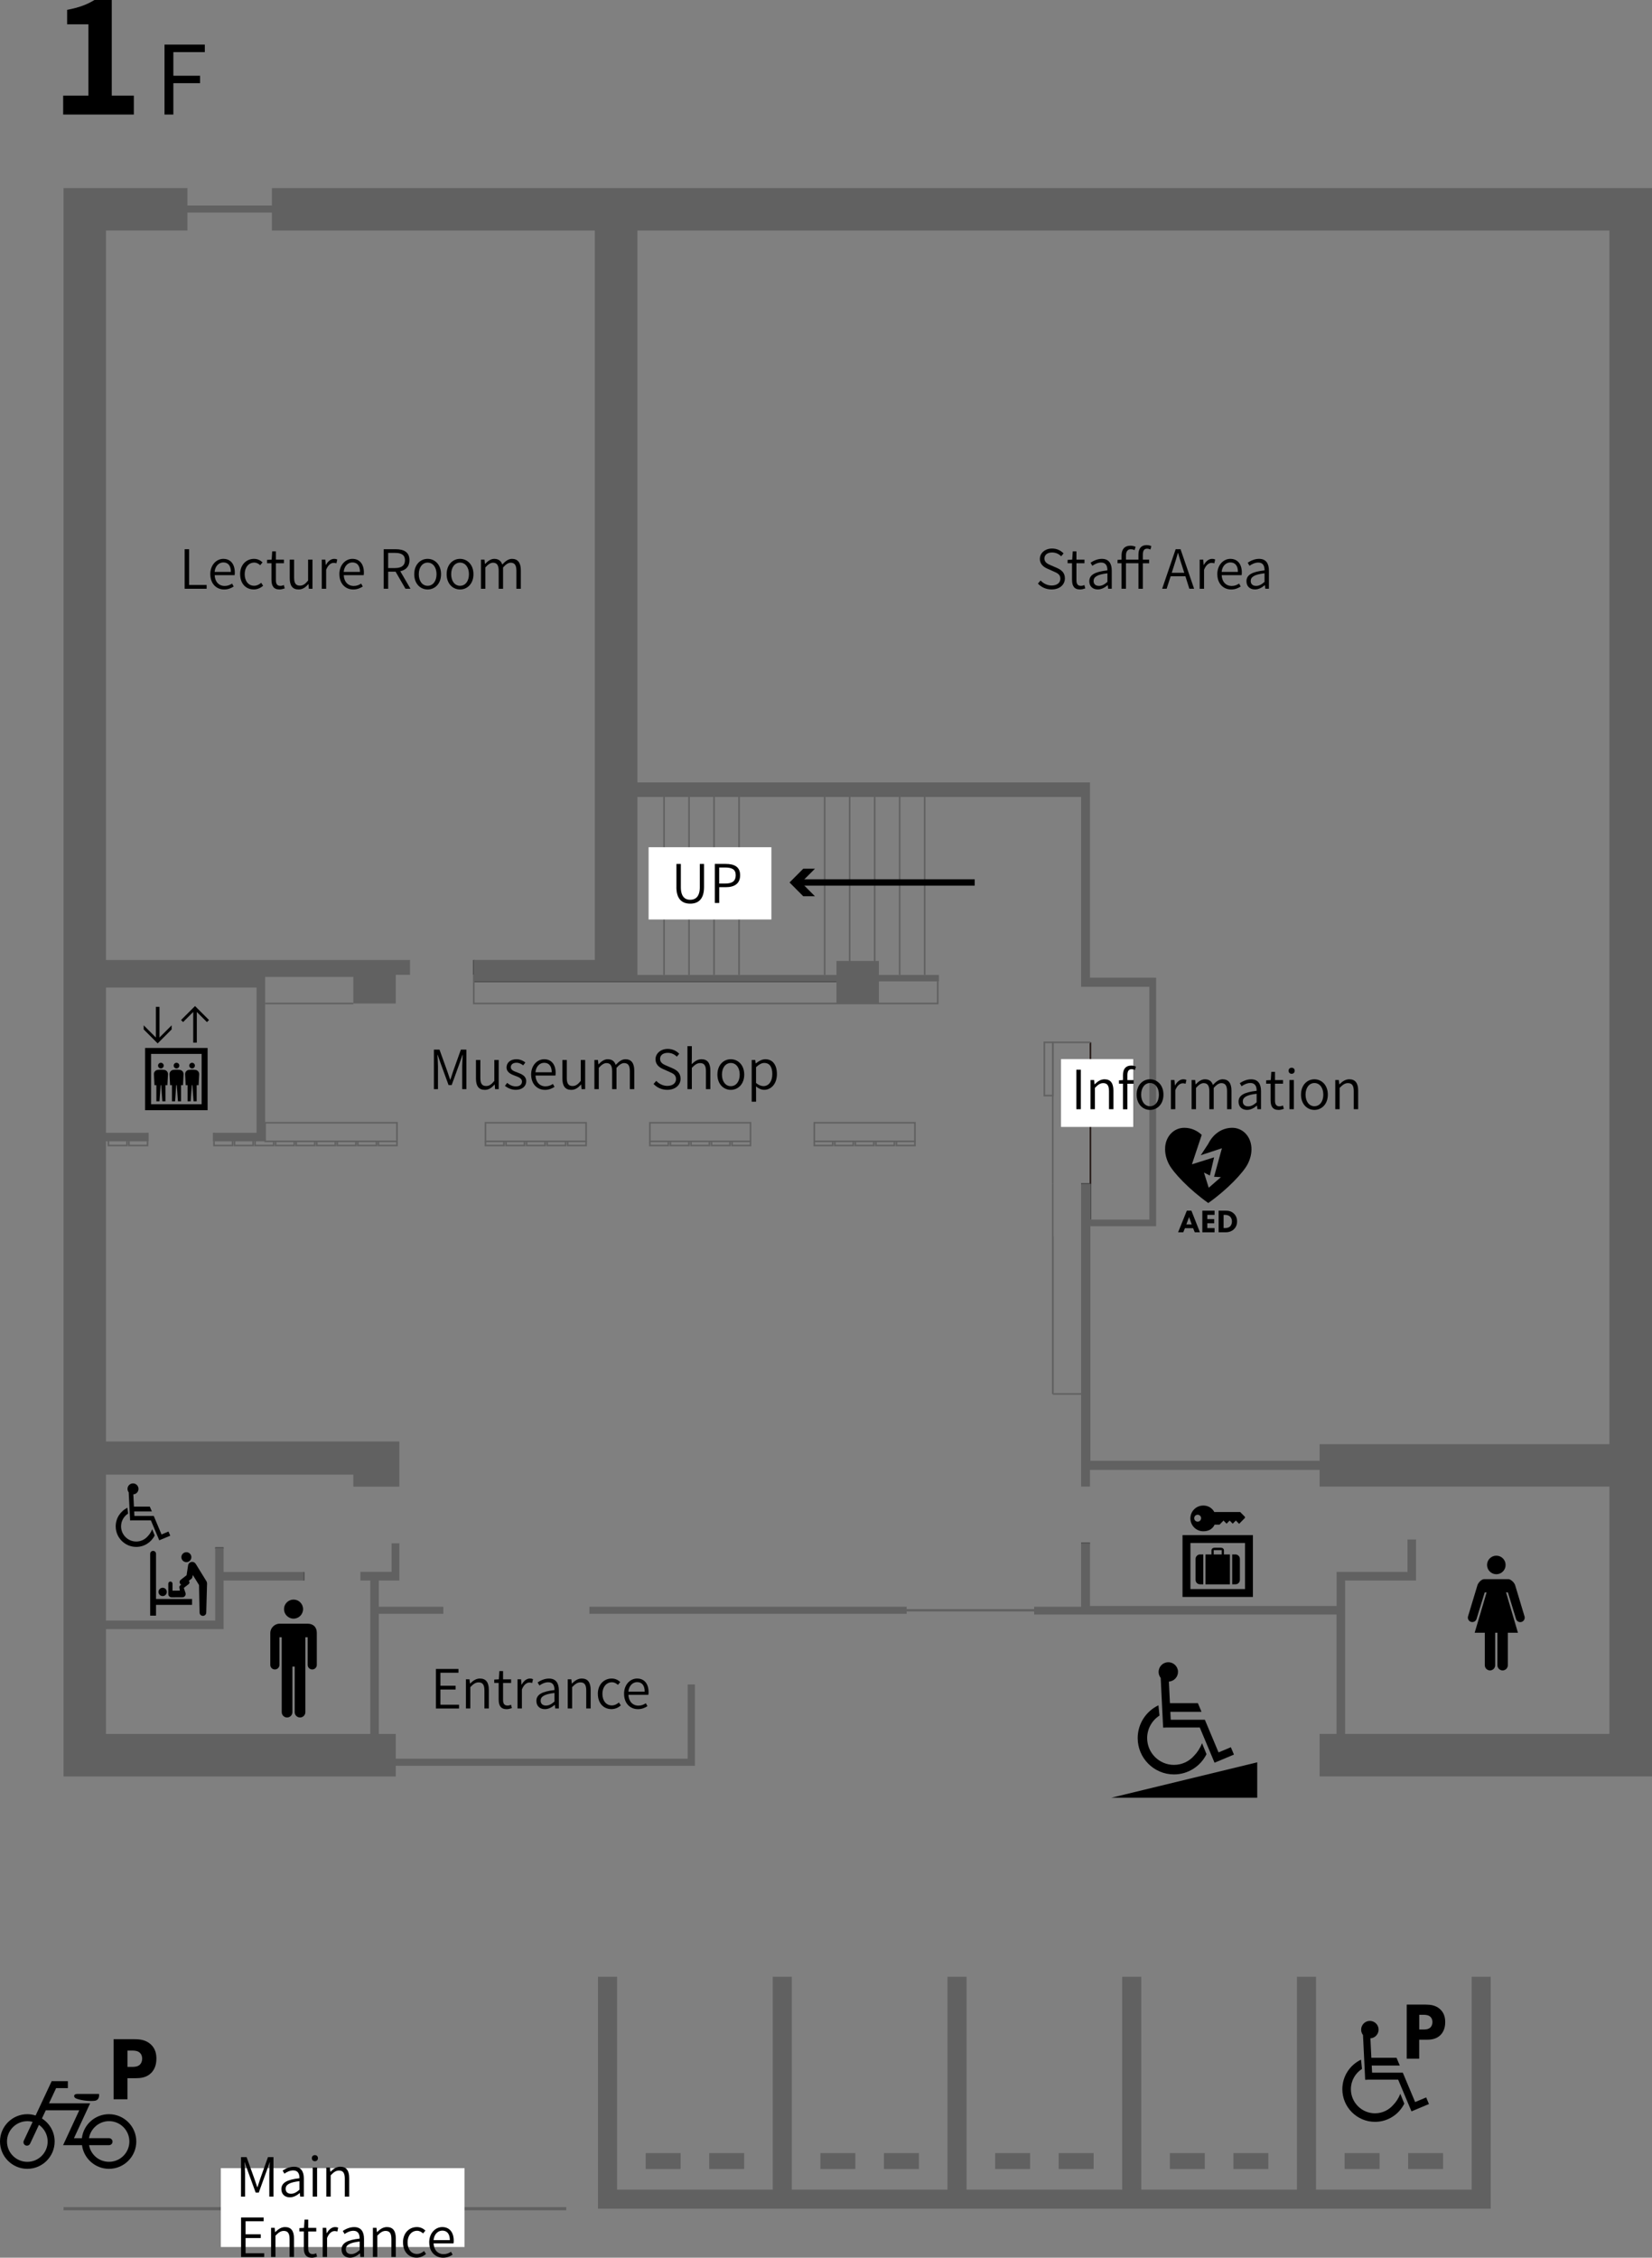 <?xml version="1.0" encoding="UTF-8"?><svg id="_レイヤー_2" xmlns="http://www.w3.org/2000/svg" viewBox="0 0 520 710.64"><rect x="0" y="0" width="520" height="710.64" fill="#808080" stroke="none"/><defs><style>.cls-1{stroke-width:2px;}.cls-1,.cls-2,.cls-3,.cls-4,.cls-5,.cls-6,.cls-7,.cls-8{fill:none;}.cls-1,.cls-6{stroke:#000;}.cls-9{fill:#fff;}.cls-2,.cls-3,.cls-7,.cls-8{stroke-width:.5px;}.cls-2,.cls-4,.cls-5,.cls-8{stroke:#616161;}.cls-3{stroke:#444;}.cls-3,.cls-4,.cls-5,.cls-8{stroke-miterlimit:10;}.cls-5{stroke-width:.75px;}.cls-6{stroke-linecap:round;stroke-linejoin:round;stroke-width:.06px;}.cls-10{fill:#616161;}.cls-7{stroke:#231815;}</style></defs><g id="_レイヤー_1-2"><path d="M19.88,30.1h7.95V7.65h-6.7V3.1c3.7-.7,6.25-1.65,8.6-3.1h5.45v30.1h6.95v5.95h-22.25v-5.95Z"/><path d="M51.78,14.03h12.69v2.37h-9.9v7.44h8.4v2.34h-8.4v9.87h-2.79V14.03Z"/><path d="M137.22,525.32h7.09v1.19h-5.68v4.1h4.78v1.19h-4.78v4.78h5.86v1.19h-7.28v-12.44Z"/><path d="M146.67,528.58h1.12l.14,1.34h.05c.88-.87,1.84-1.58,3.09-1.58,1.92,0,2.8,1.24,2.8,3.59v5.83h-1.39v-5.66c0-1.77-.54-2.55-1.82-2.55-.97,0-1.67.51-2.62,1.5v6.71h-1.38v-9.18Z"/><path d="M156.96,534.99v-5.27h-1.39v-1.05l1.45-.08.17-2.6h1.16v2.6h2.53v1.14h-2.53v5.32c0,1.12.34,1.8,1.44,1.8.34,0,.76-.12,1.07-.25l.27,1.05c-.51.17-1.12.34-1.63.34-1.92,0-2.53-1.21-2.53-2.99Z"/><path d="M162.9,528.58h1.12l.14,1.68h.05c.63-1.16,1.56-1.92,2.6-1.92.39,0,.66.05.97.2l-.27,1.21c-.31-.1-.51-.15-.87-.15-.78,0-1.73.58-2.36,2.18v5.98h-1.38v-9.18Z"/><path d="M168.84,535.4c0-2.01,1.75-2.99,5.69-3.43.02-1.24-.37-2.46-1.95-2.46-1.11,0-2.09.53-2.79,1.02l-.56-.97c.8-.53,2.09-1.21,3.57-1.21,2.23,0,3.11,1.51,3.11,3.72v5.69h-1.14l-.12-1.12h-.05c-.88.75-1.94,1.34-3.09,1.34-1.51,0-2.67-.92-2.67-2.58ZM174.53,535.58v-2.69c-3.25.37-4.35,1.16-4.35,2.41,0,1.1.77,1.55,1.7,1.55s1.72-.44,2.65-1.27Z"/><path d="M178.72,528.58h1.12l.14,1.34h.05c.88-.87,1.84-1.58,3.09-1.58,1.92,0,2.8,1.24,2.8,3.59v5.83h-1.39v-5.66c0-1.77-.54-2.55-1.82-2.55-.97,0-1.67.51-2.62,1.5v6.71h-1.38v-9.18Z"/><path d="M188.18,533.17c0-3.06,2.04-4.83,4.37-4.83,1.21,0,2.04.51,2.69,1.1l-.73.9c-.54-.49-1.14-.83-1.9-.83-1.72,0-2.99,1.48-2.99,3.65s1.19,3.65,2.96,3.65c.87,0,1.65-.42,2.23-.93l.61.92c-.82.73-1.84,1.17-2.96,1.17-2.41,0-4.27-1.77-4.27-4.81Z"/><path d="M196.43,533.17c0-2.98,1.99-4.83,4.1-4.83,2.29,0,3.62,1.65,3.62,4.3,0,.31-.02.61-.07.83h-6.27c.08,2.04,1.31,3.4,3.15,3.4.9,0,1.65-.29,2.33-.75l.51.92c-.8.51-1.73.94-3.01.94-2.41,0-4.35-1.79-4.35-4.81ZM202.93,532.46c0-1.95-.88-2.99-2.38-2.99-1.36,0-2.57,1.1-2.75,2.99h5.13Z"/><line class="cls-6" x1="445.73" y1="484.65" x2="443.04" y2="484.65"/><line class="cls-8" x1="46.53" y1="356.56" x2="46.53" y2="359.25"/><line class="cls-2" x1="67.26" y1="359.25" x2="67.26" y2="356.56"/><line class="cls-3" x1="149.13" y1="306.84" x2="149.13" y2="302.17"/><line class="cls-3" x1="70.38" y1="487.25" x2="67.73" y2="487.25"/><line class="cls-3" x1="95.59" y1="494.8" x2="95.59" y2="497.49"/><rect class="cls-10" x="185.53" y="505.75" width="99.86" height="2.22"/><rect class="cls-10" x="32.87" y="64.69" width="99.86" height="2.22"/><line class="cls-2" x1="331.38" y1="389.23" x2="331.38" y2="438.29"/><line class="cls-3" x1="343.23" y1="372.7" x2="343.23" y2="383.89"/><line class="cls-2" x1="291.06" y1="306.89" x2="291.06" y2="250.85"/><line class="cls-2" x1="232.63" y1="306.89" x2="232.63" y2="250.85"/><line class="cls-2" x1="283.19" y1="306.89" x2="283.19" y2="250.85"/><line class="cls-2" x1="224.76" y1="306.89" x2="224.76" y2="250.85"/><line class="cls-2" x1="275.32" y1="306.89" x2="275.32" y2="250.85"/><line class="cls-2" x1="216.89" y1="306.89" x2="216.89" y2="250.85"/><line class="cls-2" x1="267.45" y1="306.89" x2="267.45" y2="250.85"/><line class="cls-2" x1="259.58" y1="306.89" x2="259.58" y2="250.85"/><line class="cls-2" x1="209.02" y1="306.89" x2="209.02" y2="250.85"/><line class="cls-3" x1="343.09" y1="485.78" x2="340.3" y2="485.78"/><line class="cls-2" x1="204.56" y1="359.25" x2="204.7" y2="359.25"/><polyline class="cls-2" points="210.23 359.25 210.37 359.25 210.37 360.57 204.56 360.57 204.56 359.25"/><line class="cls-2" x1="211.03" y1="359.25" x2="211.17" y2="359.25"/><polyline class="cls-2" points="216.7 359.25 216.84 359.25 216.84 360.57 211.03 360.57 211.03 359.25"/><line class="cls-2" x1="217.5" y1="359.25" x2="217.64" y2="359.25"/><polyline class="cls-2" points="223.16 359.25 223.31 359.25 223.31 360.57 217.5 360.57 217.5 359.25"/><line class="cls-2" x1="223.97" y1="359.25" x2="224.11" y2="359.25"/><polyline class="cls-2" points="229.63 359.25 229.77 359.25 229.77 360.57 223.97 360.57 223.97 359.25"/><line class="cls-2" x1="230.43" y1="359.25" x2="230.58" y2="359.25"/><polyline class="cls-2" points="236.1 359.25 236.24 359.25 236.24 360.57 230.43 360.57 230.43 359.25"/><line class="cls-2" x1="256.31" y1="359.25" x2="256.45" y2="359.25"/><polyline class="cls-2" points="261.97 359.25 262.12 359.25 262.12 360.57 256.31 360.57 256.31 359.25"/><line class="cls-2" x1="262.78" y1="359.25" x2="262.92" y2="359.25"/><polyline class="cls-2" points="268.44 359.25 268.58 359.25 268.58 360.57 262.78 360.57 262.78 359.25"/><line class="cls-2" x1="269.24" y1="359.25" x2="269.39" y2="359.25"/><polyline class="cls-2" points="274.91 359.25 275.05 359.25 275.05 360.57 269.24 360.57 269.24 359.25"/><line class="cls-2" x1="275.71" y1="359.25" x2="275.85" y2="359.25"/><polyline class="cls-2" points="281.38 359.25 281.52 359.25 281.52 360.57 275.71 360.57 275.71 359.25"/><line class="cls-2" x1="282.18" y1="359.25" x2="282.32" y2="359.25"/><polyline class="cls-2" points="287.85 359.25 287.99 359.25 287.99 360.57 282.18 360.57 282.18 359.25"/><rect class="cls-2" x="256.31" y="353.4" width="31.68" height="5.85"/><rect class="cls-2" x="204.56" y="353.4" width="31.68" height="5.85"/><rect class="cls-2" x="83.46" y="353.4" width="41.5" height="5.85"/><line class="cls-8" x1="340.3" y1="438.76" x2="331.38" y2="438.76"/><line class="cls-3" x1="263.3" y1="308.92" x2="149.13" y2="308.92"/><line class="cls-2" x1="83.46" y1="315.86" x2="111.22" y2="315.86"/><polyline class="cls-2" points="295.17 308.92 295.17 315.86 263.3 315.86 149.13 315.86 149.13 306.84"/><line class="cls-3" x1="340.3" y1="372.7" x2="343.23" y2="372.7"/><line class="cls-2" x1="331.38" y1="372.7" x2="331.38" y2="438.76"/><line class="cls-7" x1="343.23" y1="372.7" x2="343.23" y2="328.09"/><polyline class="cls-2" points="331.38 372.7 331.38 328.09 343.23 328.09"/><rect class="cls-2" x="328.73" y="328.09" width="2.65" height="16.76"/><line class="cls-3" x1="340.3" y1="372.7" x2="343.23" y2="372.7"/><line class="cls-2" x1="152.81" y1="359.25" x2="152.96" y2="359.25"/><polyline class="cls-2" points="158.48 359.25 158.62 359.25 158.62 360.57 152.81 360.57 152.81 359.25"/><line class="cls-2" x1="159.28" y1="359.25" x2="159.42" y2="359.25"/><polyline class="cls-2" points="164.95 359.25 165.09 359.25 165.09 360.57 159.28 360.57 159.28 359.25"/><line class="cls-2" x1="165.75" y1="359.25" x2="165.89" y2="359.25"/><polyline class="cls-2" points="171.42 359.25 171.56 359.25 171.56 360.57 165.75 360.57 165.75 359.25"/><line class="cls-2" x1="172.22" y1="359.25" x2="172.36" y2="359.25"/><polyline class="cls-2" points="177.88 359.25 178.03 359.25 178.03 360.57 172.22 360.57 172.22 359.25"/><line class="cls-2" x1="178.69" y1="359.25" x2="178.83" y2="359.25"/><polyline class="cls-2" points="184.35 359.25 184.49 359.25 184.49 360.57 178.69 360.57 178.69 359.25"/><rect class="cls-2" x="152.81" y="353.4" width="31.68" height="5.85"/><line class="cls-3" x1="40.58" y1="359.25" x2="40.77" y2="359.25"/><polyline class="cls-8" points="46.44 359.25 46.44 360.57 40.58 360.57 40.58 359.25"/><line class="cls-3" x1="34.12" y1="359.25" x2="34.31" y2="359.25"/><polyline class="cls-8" points="39.83 359.25 39.97 359.25 39.97 360.57 34.12 360.57 34.12 359.25"/><line class="cls-2" x1="67.36" y1="359.25" x2="67.5" y2="359.25"/><polyline class="cls-2" points="73.07 359.25 73.21 359.25 73.21 360.57 67.36 360.57 67.36 359.25"/><line class="cls-7" x1="73.82" y1="359.25" x2="73.97" y2="359.25"/><polyline class="cls-2" points="79.54 359.25 79.68 359.25 79.68 360.57 73.82 360.57 73.82 359.25"/><line class="cls-7" x1="80.29" y1="359.25" x2="80.43" y2="359.25"/><polyline class="cls-2" points="86.01 359.25 86.15 359.25 86.15 360.57 80.29 360.57 80.29 359.25"/><line class="cls-2" x1="86.76" y1="359.25" x2="86.9" y2="359.25"/><polyline class="cls-2" points="92.47 359.25 92.62 359.25 92.62 360.57 86.76 360.57 86.76 359.25"/><line class="cls-2" x1="93.23" y1="359.25" x2="93.42" y2="359.25"/><polyline class="cls-2" points="98.94 359.25 99.08 359.25 99.08 360.57 93.23 360.57 93.23 359.25"/><line class="cls-2" x1="99.7" y1="359.25" x2="99.89" y2="359.25"/><polyline class="cls-2" points="105.41 359.25 105.55 359.25 105.55 360.57 99.7 360.57 99.7 359.25"/><line class="cls-2" x1="106.17" y1="359.25" x2="106.35" y2="359.25"/><polyline class="cls-2" points="111.88 359.25 112.02 359.25 112.02 360.57 106.17 360.57 106.17 359.25"/><line class="cls-2" x1="112.63" y1="359.25" x2="112.82" y2="359.25"/><polyline class="cls-2" points="118.35 359.25 118.49 359.25 118.49 360.57 112.63 360.57 112.63 359.25"/><line class="cls-2" x1="119.1" y1="359.25" x2="119.29" y2="359.25"/><polyline class="cls-2" points="124.82 359.25 124.96 359.25 124.96 360.57 119.1 360.57 119.1 359.25"/><polygon class="cls-10" points="216.46 530.21 216.46 553.58 124.58 553.58 124.58 545.79 119.24 545.79 119.24 507.97 139.55 507.97 139.55 505.75 119.24 505.75 119.24 497.49 123.26 497.49 125.71 497.49 125.71 485.78 123.26 485.78 123.26 494.76 119.24 494.76 116.55 494.76 113.44 494.76 113.44 497.49 116.55 497.49 116.55 545.79 33.36 545.79 33.36 512.79 67.73 512.79 70.38 512.79 70.38 497.49 95.59 497.49 95.59 494.8 70.38 494.8 70.38 487.25 67.73 487.25 67.73 510.1 33.36 510.1 33.36 464.16 111.22 464.16 111.22 467.94 125.71 467.94 125.71 453.73 111.22 453.73 33.36 453.73 33.36 359.25 46.53 359.25 46.53 356.56 33.36 356.56 33.36 310.85 80.76 310.85 80.76 356.56 67.26 356.56 67.26 359.25 80.76 359.25 83.46 359.25 83.46 310.85 83.46 307.5 111.22 307.5 111.22 315.86 124.58 315.86 124.58 306.84 129.06 306.84 129.06 302.17 33.36 302.17 33.36 72.56 59 72.56 59 59.2 33.36 59.2 20 59.2 20 559.16 27.87 559.16 33.36 559.16 124.58 559.16 124.58 555.8 216.46 555.8 218.73 555.8 218.73 530.21 216.46 530.21"/><path class="cls-10" d="M187.23,59.2h-101.65v13.36h101.65v229.6h-38.1v6.75h114.16v6.94h13.36v-6.94h18.89v-2.03h-18.89v-4.39h-13.36v4.39h-62.65v-56.04h139.66v59.77h21.48v73.27h-18.55v-11.19h-2.93v95.23h2.79v-5.24h72.28v5.24h91.22v77.86h-83.19v-48.3h22.33v-12.84h-2.69v10.15h-22.33v10.72h-77.62v-19.74h-2.79v19.97h-14.78v2.46h95.18v37.58h-5.33v13.36h104.63V59.2H187.23ZM506.59,454.57h-91.22v5.24h-72.14v-73.84h20.68v-78.23h-20.82v-61.47h-142.45V72.56h305.95v382.01Z"/><line class="cls-5" x1="284.74" y1="506.86" x2="325.52" y2="506.86"/><path d="M136.61,330.38h1.73l2.45,6.8c.31.88.6,1.77.9,2.65h.08c.31-.88.58-1.77.87-2.65l2.43-6.8h1.73v12.44h-1.31v-7.19c0-1.05.1-2.52.17-3.6h-.07l-.99,2.82-2.43,6.7h-.97l-2.45-6.7-.99-2.82h-.07c.07,1.09.17,2.55.17,3.6v7.19h-1.28v-12.44Z"/><path d="M149.82,339.48v-5.83h1.38v5.66c0,1.75.53,2.53,1.82,2.53.97,0,1.67-.49,2.58-1.61v-6.58h1.38v9.18h-1.14l-.12-1.46h-.05c-.87,1-1.79,1.68-3.06,1.68-1.92,0-2.79-1.22-2.79-3.57Z"/><path d="M158.94,341.79l.7-.93c.8.65,1.61,1.1,2.77,1.1,1.27,0,1.9-.68,1.9-1.53,0-.99-1.1-1.43-2.14-1.8-1.31-.48-2.72-1.09-2.72-2.65,0-1.43,1.14-2.57,3.13-2.57,1.1,0,2.09.46,2.79,1.02l-.68.9c-.63-.46-1.27-.82-2.11-.82-1.22,0-1.79.65-1.79,1.39,0,.92.95,1.27,2.01,1.65,1.34.53,2.84,1.05,2.84,2.8,0,1.46-1.16,2.69-3.28,2.69-1.31,0-2.55-.54-3.42-1.26Z"/><path d="M167.18,338.24c0-2.98,1.99-4.83,4.1-4.83,2.29,0,3.62,1.65,3.62,4.3,0,.31-.02.61-.07.83h-6.27c.08,2.04,1.31,3.4,3.15,3.4.9,0,1.65-.29,2.33-.75l.51.92c-.8.51-1.73.94-3.01.94-2.41,0-4.35-1.79-4.35-4.81ZM173.67,337.52c0-1.95-.88-2.99-2.38-2.99-1.36,0-2.57,1.1-2.75,2.99h5.13Z"/><path d="M177.03,339.48v-5.83h1.38v5.66c0,1.75.53,2.53,1.82,2.53.97,0,1.67-.49,2.58-1.61v-6.58h1.38v9.18h-1.14l-.12-1.46h-.05c-.87,1-1.79,1.68-3.06,1.68-1.92,0-2.79-1.22-2.79-3.57Z"/><path d="M187.1,333.65h1.12l.14,1.36h.05c.8-.88,1.79-1.6,2.86-1.6,1.43,0,2.18.7,2.53,1.78.99-1.05,1.95-1.78,3.06-1.78,1.87,0,2.79,1.24,2.79,3.59v5.83h-1.39v-5.66c0-1.77-.56-2.55-1.79-2.55-.75,0-1.53.49-2.41,1.5v6.71h-1.38v-5.66c0-1.77-.56-2.55-1.8-2.55-.71,0-1.53.49-2.4,1.5v6.71h-1.38v-9.18Z"/><path d="M205.72,341.19l.85-.97c.9.97,2.16,1.58,3.48,1.58,1.7,0,2.74-.87,2.74-2.14,0-1.34-.94-1.77-2.12-2.29l-1.8-.8c-1.16-.49-2.53-1.34-2.53-3.16s1.63-3.25,3.84-3.25c1.5,0,2.77.63,3.62,1.53l-.75.9c-.77-.73-1.68-1.19-2.87-1.19-1.45,0-2.41.73-2.41,1.9,0,1.27,1.12,1.75,2.07,2.16l1.8.77c1.43.63,2.58,1.48,2.58,3.33,0,1.95-1.62,3.48-4.18,3.48-1.77,0-3.25-.71-4.32-1.85Z"/><path d="M216.39,329.29h1.38v3.76l-.05,1.92c.88-.85,1.82-1.56,3.08-1.56,1.92,0,2.8,1.24,2.8,3.59v5.83h-1.39v-5.66c0-1.77-.54-2.55-1.82-2.55-.97,0-1.67.51-2.62,1.5v6.71h-1.38v-13.53Z"/><path d="M225.82,338.24c0-3.06,1.97-4.83,4.21-4.83s4.23,1.77,4.23,4.83-1.99,4.81-4.23,4.81-4.21-1.77-4.21-4.81ZM232.84,338.24c0-2.18-1.16-3.65-2.8-3.65s-2.79,1.48-2.79,3.65,1.14,3.65,2.79,3.65,2.8-1.46,2.8-3.65Z"/><path d="M236.61,333.65h1.12l.14,1.07h.05c.85-.68,1.89-1.31,2.96-1.31,2.4,0,3.67,1.85,3.67,4.67,0,3.15-1.89,4.96-4.01,4.96-.85,0-1.72-.39-2.58-1.07l.03,1.62v3.18h-1.38v-13.12ZM243.1,338.1c0-2.07-.71-3.52-2.55-3.52-.8,0-1.63.46-2.57,1.33v4.96c.87.75,1.72,1,2.35,1,1.6,0,2.77-1.44,2.77-3.77Z"/><polygon points="45.23 324.02 45.23 322.73 49.06 326.57 49.06 316.92 50.2 316.92 50.2 326.57 54.03 322.73 54.03 324.02 49.63 328.43 45.23 324.02"/><polygon points="60.82 328.18 60.82 318.53 57.63 321.71 56.99 321.07 61.39 316.67 65.79 321.07 65.14 321.72 61.95 318.53 61.95 328.18 60.82 328.18"/><path d="M45.67,329.86v19.59h19.68v-19.59h-19.68ZM63.47,347.57h-15.92v-15.84h15.92v15.84Z"/><path d="M48.61,341.58h.61v5.07h.98l.36-5.07h.18l.36,5.07h.98v-5.07h.61l.18-3.4c.05-.69-.44-1.31-1.13-1.41-.35-.05-.71-.08-1.08-.08s-.73.03-1.08.08c-.69.1-1.18.73-1.13,1.41l.18,3.4Z"/><path d="M50.64,336.3c.49,0,.89-.4.89-.89s-.4-.89-.89-.89-.89.4-.89.89.4.89.89.89Z"/><path d="M53.52,341.58h.61v5.07h.98l.36-5.07h.18l.36,5.07h.98v-5.07h.61l.18-3.4c.05-.69-.44-1.31-1.13-1.41-.35-.05-.71-.08-1.08-.08s-.73.03-1.08.08c-.69.1-1.18.73-1.13,1.41l.18,3.4Z"/><path d="M55.56,336.3c.49,0,.89-.4.89-.89s-.4-.89-.89-.89-.89.4-.89.89.4.89.89.89Z"/><path d="M58.43,341.58h.61v5.07h.98l.36-5.07h.18l.36,5.07h.98v-5.07h.61l.18-3.4c.05-.69-.44-1.31-1.13-1.41-.35-.05-.71-.08-1.08-.08s-.73.03-1.08.08c-.69.1-1.18.73-1.13,1.41l.18,3.4Z"/><path d="M60.46,336.3c.49,0,.89-.4.89-.89s-.4-.89-.89-.89-.89.4-.89.89.4.89.89.89Z"/><path d="M391.74,477.31l-1.36-1.38h-8.16s-.92-2.04-3.47-2.04c-2.23,0-4.05,1.8-4.05,4.04s1.82,4.06,4.05,4.06c2.88,0,3.55-2.08,3.55-2.08h1.57l1.26-1.29.96.98.97-.98.96.98.99-.99,1.01,1.02h.03s1.7-1.72,1.7-1.72c.2-.2.21-.38,0-.6ZM376.99,478.96c-.6,0-1.09-.48-1.09-1.09s.48-1.08,1.09-1.08,1.08.48,1.08,1.08-.48,1.09-1.08,1.09Z"/><path d="M378.76,498.68h-1.03c-.71,0-1.4-.52-1.4-1.44v-6.53c0-.82.68-1.43,1.4-1.43h1.03v9.4Z"/><path d="M387.85,498.68h1.03c.71,0,1.4-.52,1.4-1.44v-6.53c0-.82-.67-1.43-1.4-1.43h-1.03v9.4Z"/><path d="M385.26,489.29v-1.31c0-.49-.43-.81-.96-.81h-2c-.52,0-.96.32-.96.81v1.31h-1.88v9.41h7.69v-9.41h-1.89ZM384.55,489.29h-2.51v-1.36h2.51v1.36Z"/><path d="M372.22,502.66h22.16v-19.46h-22.16v19.46ZM391.9,500.18h-17.19v-14.49h17.19v14.49Z"/><path d="M471,495.51c1.61,0,2.92-1.31,2.92-2.92s-1.31-2.92-2.92-2.92-2.92,1.31-2.92,2.92,1.31,2.92,2.92,2.92Z"/><path d="M474.06,501.22l3.74,12.71h-3.18v10.22c0,.9-.73,1.64-1.64,1.64h0c-.9,0-1.64-.73-1.64-1.64v-10.22h-.7v10.22c0,.9-.73,1.64-1.63,1.64h0c-.9,0-1.64-.73-1.64-1.64v-10.22h-3.19l3.76-12.71h-.59l-2.54,8.25c-.17.76-.92,1.23-1.68,1.06h0c-.76-.17-1.23-.92-1.06-1.68l2.89-9.57c.23-1.13,1.43-2.22,2.17-2.22h7.71c.56,0,1.93.96,2.18,2.23l2.88,9.58c.17.76-.31,1.51-1.06,1.68h0c-.76.17-1.51-.31-1.67-1.06l-2.53-8.26h-.59Z"/><path d="M92.4,509.49c1.66,0,3-1.35,3-3s-1.34-3-3-3-3,1.35-3,3,1.34,3,3,3Z"/><path d="M96.12,515.35v23.57c0,.93-.75,1.68-1.68,1.68h0c-.93,0-1.68-.75-1.68-1.68v-14.33h-.72v14.33c0,.93-.75,1.68-1.68,1.68h0c-.93,0-1.68-.75-1.68-1.68v-23.57h-.72v8.7c0,.79-.65,1.44-1.44,1.44h0c-.8,0-1.44-.65-1.44-1.44v-10.09c0-1.48,1.35-2.88,2.88-2.88h8.88c1.79,0,2.88,1.1,2.88,2.88v10.09c0,.79-.65,1.44-1.44,1.44h0c-.79,0-1.44-.65-1.44-1.44v-8.7h-.72Z"/><path d="M47.9,481.35c-.35.9-.84,1.64-1.41,2.22-.88,1.01-2.17,1.65-3.6,1.65-2.63,0-4.78-2.14-4.78-4.78,0-1.68.88-3.16,2.2-4.02l-.19-1.83c-2.19,1.04-3.7,3.27-3.7,5.85,0,3.57,2.9,6.47,6.47,6.47,2.54,0,4.74-1.47,5.8-3.61l-.79-1.96Z"/><path d="M53.03,482.07l-2.19.92-2.44-5.82h-6.09l-.07-1.42h5.56l-.65-1.53h-4.99l-.19-3.85c.94-.05,1.67-.86,1.62-1.81-.05-.95-.86-1.69-1.81-1.64-.95.05-1.69.86-1.64,1.81.02.37.15.71.37.98l.44,8.87.65-.03h5.89l2.64,6.28,3.46-1.45-.55-1.31Z"/><path d="M58.12,172.88h1.41v11.25h5.51v1.19h-6.92v-12.44Z"/><path d="M66.19,180.74c0-2.98,1.99-4.83,4.1-4.83,2.29,0,3.62,1.65,3.62,4.3,0,.31-.02.61-.07.83h-6.27c.08,2.04,1.31,3.4,3.15,3.4.9,0,1.65-.29,2.33-.75l.51.92c-.8.51-1.73.94-3.01.94-2.41,0-4.35-1.79-4.35-4.81ZM72.68,180.02c0-1.96-.88-2.99-2.38-2.99-1.36,0-2.57,1.1-2.75,2.99h5.13Z"/><path d="M75.58,180.74c0-3.06,2.04-4.83,4.37-4.83,1.21,0,2.04.51,2.69,1.1l-.73.9c-.54-.49-1.14-.83-1.9-.83-1.72,0-2.99,1.48-2.99,3.65s1.19,3.65,2.96,3.65c.87,0,1.65-.42,2.23-.93l.61.92c-.82.73-1.84,1.17-2.96,1.17-2.41,0-4.27-1.77-4.27-4.81Z"/><path d="M85.45,182.55v-5.27h-1.39v-1.05l1.45-.08.17-2.6h1.16v2.6h2.53v1.14h-2.53v5.32c0,1.12.34,1.8,1.44,1.8.34,0,.76-.12,1.07-.25l.27,1.05c-.51.17-1.12.34-1.63.34-1.92,0-2.53-1.21-2.53-2.99Z"/><path d="M91.2,181.98v-5.83h1.38v5.66c0,1.75.53,2.53,1.82,2.53.97,0,1.67-.49,2.58-1.61v-6.58h1.38v9.18h-1.14l-.12-1.46h-.05c-.87,1-1.79,1.68-3.06,1.68-1.92,0-2.79-1.22-2.79-3.57Z"/><path d="M101.28,176.15h1.12l.14,1.68h.05c.63-1.16,1.56-1.92,2.6-1.92.39,0,.66.05.97.2l-.27,1.21c-.31-.1-.51-.15-.87-.15-.78,0-1.73.58-2.36,2.18v5.98h-1.38v-9.18Z"/><path d="M106.82,180.74c0-2.98,1.99-4.83,4.1-4.83,2.29,0,3.62,1.65,3.62,4.3,0,.31-.02.61-.07.83h-6.27c.08,2.04,1.31,3.4,3.15,3.4.9,0,1.65-.29,2.33-.75l.51.92c-.8.51-1.73.94-3.01.94-2.41,0-4.35-1.79-4.35-4.81ZM113.31,180.02c0-1.96-.88-2.99-2.38-2.99-1.36,0-2.57,1.1-2.75,2.99h5.13Z"/><path d="M120.78,172.88h3.81c2.53,0,4.3.9,4.3,3.45,0,1.96-1.14,3.09-2.89,3.48l3.21,5.51h-1.58l-3.11-5.37h-2.33v5.37h-1.41v-12.44ZM124.36,178.8c2.01,0,3.11-.8,3.11-2.46s-1.11-2.31-3.11-2.31h-2.18v4.78h2.18Z"/><path d="M130.39,180.74c0-3.06,1.97-4.83,4.21-4.83s4.23,1.77,4.23,4.83-1.99,4.81-4.23,4.81-4.21-1.77-4.21-4.81ZM137.41,180.74c0-2.18-1.16-3.65-2.8-3.65s-2.79,1.48-2.79,3.65,1.14,3.65,2.79,3.65,2.8-1.46,2.8-3.65Z"/><path d="M140.59,180.74c0-3.06,1.97-4.83,4.21-4.83s4.23,1.77,4.23,4.83-1.99,4.81-4.23,4.81-4.21-1.77-4.21-4.81ZM147.61,180.74c0-2.18-1.16-3.65-2.8-3.65s-2.79,1.48-2.79,3.65,1.14,3.65,2.79,3.65,2.8-1.46,2.8-3.65Z"/><path d="M151.39,176.15h1.12l.14,1.36h.05c.8-.88,1.79-1.6,2.86-1.6,1.43,0,2.18.7,2.53,1.78.99-1.05,1.95-1.78,3.06-1.78,1.87,0,2.79,1.24,2.79,3.59v5.83h-1.39v-5.66c0-1.77-.56-2.55-1.79-2.55-.75,0-1.53.49-2.41,1.5v6.71h-1.38v-5.66c0-1.77-.56-2.55-1.8-2.55-.71,0-1.53.49-2.4,1.5v6.71h-1.38v-9.18Z"/><path d="M326.7,183.69l.85-.97c.9.97,2.16,1.58,3.48,1.58,1.7,0,2.74-.87,2.74-2.14,0-1.34-.93-1.77-2.12-2.29l-1.8-.8c-1.16-.49-2.53-1.34-2.53-3.16s1.63-3.25,3.84-3.25c1.5,0,2.77.63,3.62,1.53l-.75.9c-.77-.73-1.68-1.19-2.87-1.19-1.45,0-2.41.73-2.41,1.9,0,1.27,1.12,1.75,2.07,2.16l1.8.77c1.43.63,2.58,1.48,2.58,3.33,0,1.95-1.62,3.48-4.18,3.48-1.77,0-3.25-.71-4.32-1.85Z"/><path d="M337.44,182.55v-5.27h-1.39v-1.05l1.45-.08.17-2.6h1.16v2.6h2.53v1.14h-2.53v5.32c0,1.12.34,1.8,1.44,1.8.34,0,.76-.12,1.07-.25l.27,1.05c-.51.17-1.12.34-1.63.34-1.92,0-2.53-1.21-2.53-2.99Z"/><path d="M342.88,182.96c0-2.01,1.75-2.99,5.69-3.43.02-1.24-.37-2.46-1.95-2.46-1.11,0-2.09.53-2.79,1.02l-.56-.97c.8-.53,2.09-1.21,3.57-1.21,2.23,0,3.11,1.51,3.11,3.72v5.69h-1.14l-.12-1.12h-.05c-.88.75-1.94,1.34-3.09,1.34-1.51,0-2.67-.92-2.67-2.58ZM348.58,183.15v-2.69c-3.25.37-4.35,1.16-4.35,2.41,0,1.1.77,1.55,1.7,1.55s1.72-.44,2.65-1.27Z"/><path d="M358.35,177.28h-3.93v8.04h-1.39v-8.04h-1.26v-1.05l1.26-.08v-1.34c0-1.9.95-3.04,2.77-3.04.59,0,1.17.12,1.65.34l-.31,1.05c-.39-.19-.78-.27-1.24-.27-.95,0-1.48.71-1.48,1.97v1.29h3.93v-1.6c0-1.85.83-2.97,2.58-2.97.53,0,1.05.12,1.48.31l-.29,1.07c-.36-.17-.73-.26-1.05-.26-.92,0-1.34.65-1.34,1.87v1.58h1.99v1.14h-1.99v8.04h-1.38v-8.04Z"/><path d="M370.05,172.88h1.55l4.27,12.44h-1.5l-1.24-3.93h-4.64l-1.27,3.93h-1.41l4.25-12.44ZM368.84,180.29h3.93l-.65-2.02c-.48-1.41-.87-2.75-1.29-4.22h-.07c-.41,1.48-.82,2.8-1.28,4.22l-.65,2.02Z"/><path d="M377.62,176.15h1.12l.14,1.68h.05c.63-1.16,1.56-1.92,2.6-1.92.39,0,.66.05.97.2l-.27,1.21c-.31-.1-.51-.15-.87-.15-.78,0-1.73.58-2.36,2.18v5.98h-1.38v-9.18Z"/><path d="M383.17,180.74c0-2.98,1.99-4.83,4.1-4.83,2.29,0,3.62,1.65,3.62,4.3,0,.31-.02.61-.07.83h-6.27c.08,2.04,1.31,3.4,3.15,3.4.9,0,1.65-.29,2.33-.75l.51.92c-.8.51-1.73.94-3.01.94-2.41,0-4.35-1.79-4.35-4.81ZM389.66,180.02c0-1.96-.88-2.99-2.38-2.99-1.36,0-2.57,1.1-2.75,2.99h5.13Z"/><path d="M392.35,182.96c0-2.01,1.75-2.99,5.69-3.43.02-1.24-.37-2.46-1.95-2.46-1.11,0-2.09.53-2.79,1.02l-.56-.97c.8-.53,2.09-1.21,3.57-1.21,2.23,0,3.11,1.51,3.11,3.72v5.69h-1.14l-.12-1.12h-.05c-.88.75-1.94,1.34-3.09,1.34-1.51,0-2.67-.92-2.67-2.58ZM398.04,183.15v-2.69c-3.25.37-4.35,1.16-4.35,2.41,0,1.1.77,1.55,1.7,1.55s1.72-.44,2.65-1.27Z"/><line class="cls-1" x1="306.81" y1="277.77" x2="250.4" y2="277.77"/><polygon points="256.52 273.44 252.19 277.77 256.52 282.11 252.84 282.11 248.52 277.77 252.84 273.44 256.52 273.44"/><rect class="cls-9" x="204.16" y="266.68" width="38.65" height="22.74"/><path d="M212.92,279.24v-7.3h1.39v7.32c0,3.02,1.33,3.96,2.95,3.96s3.02-.94,3.02-3.96v-7.32h1.33v7.3c0,3.91-1.93,5.2-4.35,5.2s-4.35-1.29-4.35-5.2Z"/><path d="M224.99,271.93h3.41c2.77,0,4.57.92,4.57,3.56s-1.78,3.76-4.5,3.76h-2.08v4.97h-1.39v-12.29ZM228.26,278.11c2.25,0,3.32-.79,3.32-2.62s-1.14-2.43-3.39-2.43h-1.81v5.05h1.88Z"/><path d="M42.43,641.87c1.64,0,3.46.23,4.96,1.56,1.62,1.42,1.84,3.29,1.84,4.59,0,2.38-.91,3.71-1.62,4.45-1.5,1.53-3.49,1.67-4.82,1.67h-2.67v6.63h-4.37v-18.91h6.66ZM40.13,650.58h1.56c.59,0,1.64-.03,2.35-.71.4-.4.71-1.05.71-1.87s-.28-1.45-.71-1.84c-.65-.62-1.59-.71-2.44-.71h-1.47v5.13Z"/><path d="M34.32,682.67c-4.3,0-7.94-3.19-8.51-7.44h-5.96l.07-.14,5.03-10.85h-10.54l-1.21,2.58c2.51,1.59,4,4.3,4,7.25,0,4.74-3.86,8.6-8.6,8.6s-8.6-3.86-8.6-8.6,3.86-8.6,8.6-8.6c.88,0,1.76.14,2.61.41l5.06-10.81h5.09v2.2h-3.7l-2.23,4.77h12.95l-.07.14-5.03,10.85h2.49c.52-4.31,4.18-7.56,8.53-7.56,4.74,0,8.6,3.86,8.6,8.6s-3.86,8.6-8.6,8.6ZM28.03,675.22c.56,3.05,3.18,5.24,6.29,5.24,3.53,0,6.4-2.87,6.4-6.4s-2.87-6.4-6.4-6.4c-3.11,0-5.8,2.29-6.31,5.36h6.31c.61,0,1.1.49,1.1,1.1s-.49,1.1-1.1,1.1h-6.29ZM8.6,667.67c-3.53,0-6.4,2.87-6.4,6.4s2.87,6.4,6.4,6.4,6.4-2.87,6.4-6.4c0-2.09-1.02-4.04-2.74-5.25l-2.78,5.93c-.18.38-.57.63-1,.63-.16,0-.32-.04-.46-.1-.55-.26-.79-.91-.53-1.46l2.78-5.93c-.55-.15-1.11-.23-1.67-.23Z"/><path d="M24.3,659.1h6.87s.36,1.97-1.45,2.16c-1.79.18-4.38-.16-5.79-.74-.77-.32-.93-1.4.36-1.42Z"/><path d="M440.77,659.05c-.55,1.42-1.33,2.6-2.24,3.53-1.39,1.6-3.44,2.61-5.72,2.61-4.18,0-7.59-3.4-7.59-7.59,0-2.67,1.39-5.03,3.49-6.38l-.3-2.91c-3.48,1.65-5.88,5.2-5.88,9.29,0,5.67,4.61,10.28,10.28,10.28,4.04,0,7.54-2.34,9.22-5.73l-1.26-3.11Z"/><path d="M448.92,660.19l-3.48,1.46-3.88-9.25h-9.67l-.11-2.25h8.83l-1.03-2.44h-7.92l-.3-6.12c1.5-.09,2.65-1.37,2.58-2.87-.08-1.51-1.36-2.68-2.88-2.61-1.51.08-2.68,1.36-2.61,2.88.03.59.24,1.13.58,1.56l.69,14.1,1.03-.05h9.35l4.19,9.98,5.5-2.31-.87-2.08Z"/><path d="M448.79,630.98c1.48,0,3.11.2,4.46,1.4,1.45,1.28,1.66,2.96,1.66,4.13,0,2.14-.82,3.34-1.45,4.01-1.35,1.38-3.14,1.51-4.34,1.51h-2.4v5.97h-3.93v-17.02h6ZM446.73,638.81h1.4c.54,0,1.48-.03,2.12-.64.36-.36.64-.94.64-1.68s-.25-1.3-.64-1.66c-.59-.56-1.43-.64-2.19-.64h-1.33v4.62Z"/><path d="M393.89,361.01c-.25-3.32-2.7-6.02-6.02-6.02s-6.07,2.04-7.55,5.05l-2.35,3.58,6.65-2.19-2.47,8.97,2.16.12-3.84,3.34-1.5-4.78,1.86.93,1.33-5.72-6.98,2.19,3.09-9.26c-1.47-1.39-3.36-2.23-5.49-2.23-3.33,0-5.78,2.71-6.02,6.02-.15,2.03.38,3.86,1.17,5.4,1.36,2.66,6.41,8.02,12.4,12.26,5.99-4.23,11.04-9.6,12.4-12.26.79-1.54,1.33-3.37,1.17-5.4Z"/><path d="M375.55,386.59h-2.57l-.52,1.29h-1.63l2.75-6.81h1.44l2.68,6.81h-1.63l-.51-1.29ZM375.12,385.39l-.84-2.29-.85,2.29h1.68Z"/><path d="M382.31,382.4h-2.28v1.32h2.16v1.33h-2.16v1.51h2.28v1.33h-3.85v-6.81h3.85v1.33Z"/><path d="M385.73,381.07c.9,0,1.85.13,2.68.94.6.58.98,1.38.98,2.44s-.37,1.85-.93,2.41c-.94.95-2.11,1.02-2.68,1.02h-2.2v-6.81h2.15ZM385.15,386.55h.42c.33,0,1.04-.03,1.55-.46.37-.31.66-.89.66-1.64s-.3-1.2-.56-1.47c-.51-.51-1.17-.58-1.65-.58h-.42v4.15Z"/><polygon points="395.74 554.71 395.74 565.85 349.85 565.85 395.74 554.71"/><path d="M378.36,548.7c-.61,1.58-1.48,2.89-2.48,3.92-1.54,1.78-3.82,2.9-6.36,2.9-4.65,0-8.43-3.78-8.43-8.43,0-2.97,1.55-5.59,3.88-7.09l-.33-3.23c-3.86,1.83-6.53,5.77-6.53,10.32,0,6.3,5.12,11.43,11.42,11.43,4.48,0,8.37-2.6,10.24-6.37l-1.4-3.45Z"/><path d="M387.43,549.97l-3.87,1.62-4.31-10.28h-10.74l-.12-2.5h9.81l-1.14-2.71h-8.8l-.33-6.8c1.67-.1,2.94-1.53,2.87-3.19-.08-1.68-1.52-2.98-3.2-2.9-1.68.08-2.98,1.51-2.9,3.2.03.65.27,1.25.65,1.73l.77,15.66,1.14-.05h10.39l4.65,11.09,6.11-2.56-.97-2.31Z"/><path d="M58.67,491.71c.87,0,1.57-.71,1.57-1.57s-.71-1.57-1.57-1.57-1.58.71-1.58,1.57.71,1.57,1.58,1.57Z"/><path d="M51.2,502.39c.72,0,1.31-.59,1.31-1.31s-.59-1.31-1.31-1.31-1.31.59-1.31,1.31.59,1.31,1.31,1.31Z"/><path d="M60.45,503.31h-11.34v-14.23c0-.51-.41-.92-.92-.92s-.92.41-.92.92v19.47h1.84v-3.4h11.34v-1.84Z"/><path d="M59.4,498.6c.29-.22.34-.64.11-.92-.22-.29-.64-.33-.92-.11l-1.89,1.48s-.04.04-.06.07c-.03.03-.06.06-.09.1-.02.04-.04.07-.05.11-.02.04-.03.08-.04.12,0,.05,0,.09,0,.14,0,.03,0,.06,0,.09l.16.99-2.32.02v-2.22c0-.36-.29-.66-.66-.66s-.66.29-.66.66v3.27s0,0,0,.01c0,.58.47,1.04,1.05,1.04h0l3.37-.02c.58,0,1.05-.48,1.04-1.06,0-.16-.04-.31-.1-.44l-.48-1.45,1.53-1.2Z"/><path d="M65.16,498.33h0s0-.02,0-.02c-.01-.21-.07-.42-.19-.61l-3.36-5.45c-.38-.62-1.19-.81-1.81-.43-.32.2-.52.51-.59.86,0,0,0,.02,0,.03l-.48,3.11-1.84,1.45c-.4.31-.47.89-.15,1.29.18.23.45.35.72.35.2,0,.4-.06.57-.2l2.2-1.74c.18-.14.29-.35.33-.56,0-.02.01-.03.02-.05l.11-.62,1.96,3.18.17,8.65c0,.58.47,1.05,1.05,1.05s1.05-.47,1.05-1.05l.25-9.03c0-.07,0-.13,0-.2Z"/><polygon class="cls-10" points="463.24 622.22 463.24 689.22 414.24 689.22 414.24 622.22 408.24 622.22 408.24 689.22 359.24 689.22 359.24 622.22 353.24 622.22 353.24 689.22 304.24 689.22 304.24 622.22 298.24 622.22 298.24 689.22 249.24 689.22 249.24 622.22 243.24 622.22 243.24 689.22 194.24 689.22 194.24 622.22 188.24 622.22 188.24 695.22 469.24 695.22 469.24 622.22 463.24 622.22"/><rect class="cls-10" x="203.24" y="677.72" width="11" height="5"/><rect class="cls-10" x="223.24" y="677.72" width="11" height="5"/><rect class="cls-10" x="258.24" y="677.72" width="11" height="5"/><rect class="cls-10" x="278.24" y="677.72" width="11" height="5"/><rect class="cls-10" x="313.24" y="677.72" width="11" height="5"/><rect class="cls-10" x="333.24" y="677.72" width="11" height="5"/><rect class="cls-10" x="368.24" y="677.72" width="11" height="5"/><rect class="cls-10" x="388.24" y="677.72" width="11" height="5"/><rect class="cls-10" x="423.24" y="677.72" width="11" height="5"/><rect class="cls-10" x="443.24" y="677.72" width="11" height="5"/><rect class="cls-9" x="333.97" y="333.36" width="22.74" height="21.36"/><line class="cls-4" x1="178.24" y1="695.22" x2="20" y2="695.22"/><rect class="cls-9" x="69.51" y="682.45" width="76.71" height="24.83"/><path d="M75.89,678.98h1.73l2.45,6.8c.31.88.6,1.77.9,2.65h.08c.31-.88.58-1.77.87-2.65l2.43-6.8h1.73v12.44h-1.31v-7.19c0-1.05.1-2.52.17-3.6h-.07l-.99,2.82-2.43,6.7h-.97l-2.45-6.7-.99-2.82h-.07c.07,1.09.17,2.55.17,3.6v7.19h-1.28v-12.44Z"/><path d="M88.57,689.06c0-2.01,1.75-2.99,5.69-3.43.02-1.24-.37-2.46-1.95-2.46-1.11,0-2.09.53-2.79,1.02l-.56-.97c.8-.53,2.09-1.21,3.57-1.21,2.23,0,3.11,1.51,3.11,3.72v5.69h-1.14l-.12-1.12h-.05c-.88.75-1.94,1.34-3.09,1.34-1.51,0-2.67-.92-2.67-2.58ZM94.26,689.24v-2.69c-3.25.37-4.35,1.16-4.35,2.41,0,1.1.77,1.55,1.7,1.55s1.72-.44,2.65-1.27Z"/><path d="M98.16,679.3c0-.56.39-.94.97-.94.54,0,.95.37.95.94,0,.59-.41.97-.95.97-.58,0-.97-.37-.97-.97ZM98.43,682.24h1.38v9.18h-1.38v-9.18Z"/><path d="M102.72,682.24h1.12l.14,1.34h.05c.88-.87,1.84-1.58,3.09-1.58,1.92,0,2.8,1.24,2.8,3.59v5.83h-1.39v-5.66c0-1.77-.54-2.55-1.82-2.55-.97,0-1.67.51-2.62,1.5v6.71h-1.38v-9.18Z"/><path d="M75.89,697.98h7.09v1.19h-5.68v4.1h4.78v1.19h-4.78v4.78h5.86v1.19h-7.28v-12.44Z"/><path d="M85.34,701.24h1.12l.14,1.34h.05c.88-.87,1.84-1.58,3.09-1.58,1.92,0,2.8,1.24,2.8,3.59v5.83h-1.39v-5.66c0-1.77-.54-2.55-1.82-2.55-.97,0-1.67.51-2.62,1.5v6.71h-1.38v-9.18Z"/><path d="M95.63,707.65v-5.27h-1.39v-1.05l1.45-.08.17-2.6h1.16v2.6h2.53v1.14h-2.53v5.32c0,1.12.34,1.8,1.44,1.8.34,0,.76-.12,1.07-.25l.27,1.05c-.51.17-1.12.34-1.63.34-1.92,0-2.53-1.21-2.53-2.99Z"/><path d="M101.57,701.24h1.12l.14,1.68h.05c.63-1.16,1.56-1.92,2.6-1.92.39,0,.66.05.97.2l-.27,1.21c-.31-.1-.51-.15-.87-.15-.78,0-1.73.58-2.36,2.18v5.98h-1.38v-9.18Z"/><path d="M107.51,708.06c0-2.01,1.75-2.99,5.69-3.43.02-1.24-.37-2.46-1.95-2.46-1.11,0-2.09.53-2.79,1.02l-.56-.97c.8-.53,2.09-1.21,3.57-1.21,2.23,0,3.11,1.51,3.11,3.72v5.69h-1.14l-.12-1.12h-.05c-.88.75-1.94,1.34-3.09,1.34-1.51,0-2.67-.92-2.67-2.58ZM113.21,708.24v-2.69c-3.25.37-4.35,1.16-4.35,2.41,0,1.1.77,1.55,1.7,1.55s1.72-.44,2.65-1.27Z"/><path d="M117.39,701.24h1.12l.14,1.34h.05c.88-.87,1.84-1.58,3.09-1.58,1.92,0,2.8,1.24,2.8,3.59v5.83h-1.39v-5.66c0-1.77-.54-2.55-1.82-2.55-.97,0-1.67.51-2.62,1.5v6.71h-1.38v-9.18Z"/><path d="M126.85,705.83c0-3.06,2.04-4.83,4.37-4.83,1.21,0,2.04.51,2.69,1.1l-.73.9c-.54-.49-1.14-.83-1.9-.83-1.72,0-2.99,1.48-2.99,3.65s1.19,3.65,2.96,3.65c.87,0,1.65-.42,2.23-.93l.61.92c-.82.73-1.84,1.17-2.96,1.17-2.41,0-4.27-1.77-4.27-4.81Z"/><path d="M135.1,705.83c0-2.98,1.99-4.83,4.1-4.83,2.29,0,3.62,1.65,3.62,4.3,0,.31-.02.61-.07.83h-6.27c.08,2.04,1.31,3.4,3.15,3.4.9,0,1.65-.29,2.33-.75l.51.92c-.8.51-1.73.94-3.01.94-2.41,0-4.35-1.79-4.35-4.81ZM141.6,705.11c0-1.95-.88-2.99-2.38-2.99-1.36,0-2.57,1.1-2.75,2.99h5.13Z"/><path d="M338.8,336.7h1.41v12.44h-1.41v-12.44Z"/><path d="M343.27,339.96h1.12l.14,1.34h.05c.88-.87,1.84-1.58,3.09-1.58,1.92,0,2.8,1.24,2.8,3.59v5.83h-1.39v-5.66c0-1.77-.54-2.55-1.82-2.55-.97,0-1.67.51-2.62,1.5v6.71h-1.38v-9.18Z"/><path d="M353.48,341.1h-1.26v-1.05l1.26-.08v-1.6c0-1.85.85-2.97,2.6-2.97.53,0,1.05.12,1.48.31l-.31,1.07c-.36-.17-.73-.25-1.05-.25-.9,0-1.33.65-1.33,1.87v1.58h1.97v1.14h-1.97v8.04h-1.39v-8.04Z"/><path d="M357.78,344.55c0-3.06,1.97-4.83,4.21-4.83s4.23,1.77,4.23,4.83-1.99,4.81-4.23,4.81-4.21-1.77-4.21-4.81ZM364.79,344.55c0-2.18-1.16-3.65-2.8-3.65s-2.79,1.48-2.79,3.65,1.14,3.65,2.79,3.65,2.8-1.46,2.8-3.65Z"/><path d="M368.57,339.96h1.12l.14,1.68h.05c.63-1.16,1.56-1.92,2.6-1.92.39,0,.66.05.97.2l-.27,1.21c-.31-.1-.51-.15-.87-.15-.78,0-1.73.58-2.36,2.18v5.98h-1.38v-9.18Z"/><path d="M375.08,339.96h1.12l.14,1.36h.05c.8-.88,1.79-1.6,2.86-1.6,1.43,0,2.18.7,2.53,1.78.99-1.05,1.95-1.78,3.06-1.78,1.87,0,2.79,1.24,2.79,3.59v5.83h-1.39v-5.66c0-1.77-.56-2.55-1.79-2.55-.75,0-1.53.49-2.41,1.5v6.71h-1.38v-5.66c0-1.77-.56-2.55-1.8-2.55-.71,0-1.53.49-2.4,1.5v6.71h-1.38v-9.18Z"/><path d="M389.86,346.78c0-2.01,1.75-2.99,5.69-3.43.02-1.24-.37-2.46-1.95-2.46-1.11,0-2.09.53-2.79,1.02l-.56-.97c.8-.53,2.09-1.21,3.57-1.21,2.23,0,3.11,1.51,3.11,3.72v5.69h-1.14l-.12-1.12h-.05c-.88.75-1.94,1.34-3.09,1.34-1.51,0-2.67-.92-2.67-2.58ZM395.55,346.97v-2.69c-3.25.37-4.35,1.16-4.35,2.41,0,1.1.77,1.55,1.7,1.55s1.72-.44,2.65-1.27Z"/><path d="M399.94,346.37v-5.27h-1.39v-1.05l1.45-.08.17-2.6h1.16v2.6h2.53v1.14h-2.53v5.32c0,1.12.34,1.8,1.44,1.8.34,0,.76-.12,1.07-.25l.27,1.05c-.51.17-1.12.34-1.63.34-1.92,0-2.53-1.21-2.53-2.99Z"/><path d="M405.61,337.02c0-.56.39-.94.97-.94.54,0,.95.37.95.94,0,.59-.41.97-.95.97-.58,0-.97-.37-.97-.97ZM405.89,339.96h1.38v9.18h-1.38v-9.18Z"/><path d="M409.52,344.55c0-3.06,1.97-4.83,4.21-4.83s4.23,1.77,4.23,4.83-1.99,4.81-4.23,4.81-4.21-1.77-4.21-4.81ZM416.54,344.55c0-2.18-1.16-3.65-2.8-3.65s-2.79,1.48-2.79,3.65,1.14,3.65,2.79,3.65,2.8-1.46,2.8-3.65Z"/><path d="M420.31,339.96h1.12l.14,1.34h.05c.88-.87,1.84-1.58,3.09-1.58,1.92,0,2.8,1.24,2.8,3.59v5.83h-1.39v-5.66c0-1.77-.54-2.55-1.82-2.55-.97,0-1.67.51-2.62,1.5v6.71h-1.38v-9.18Z"/></g></svg>